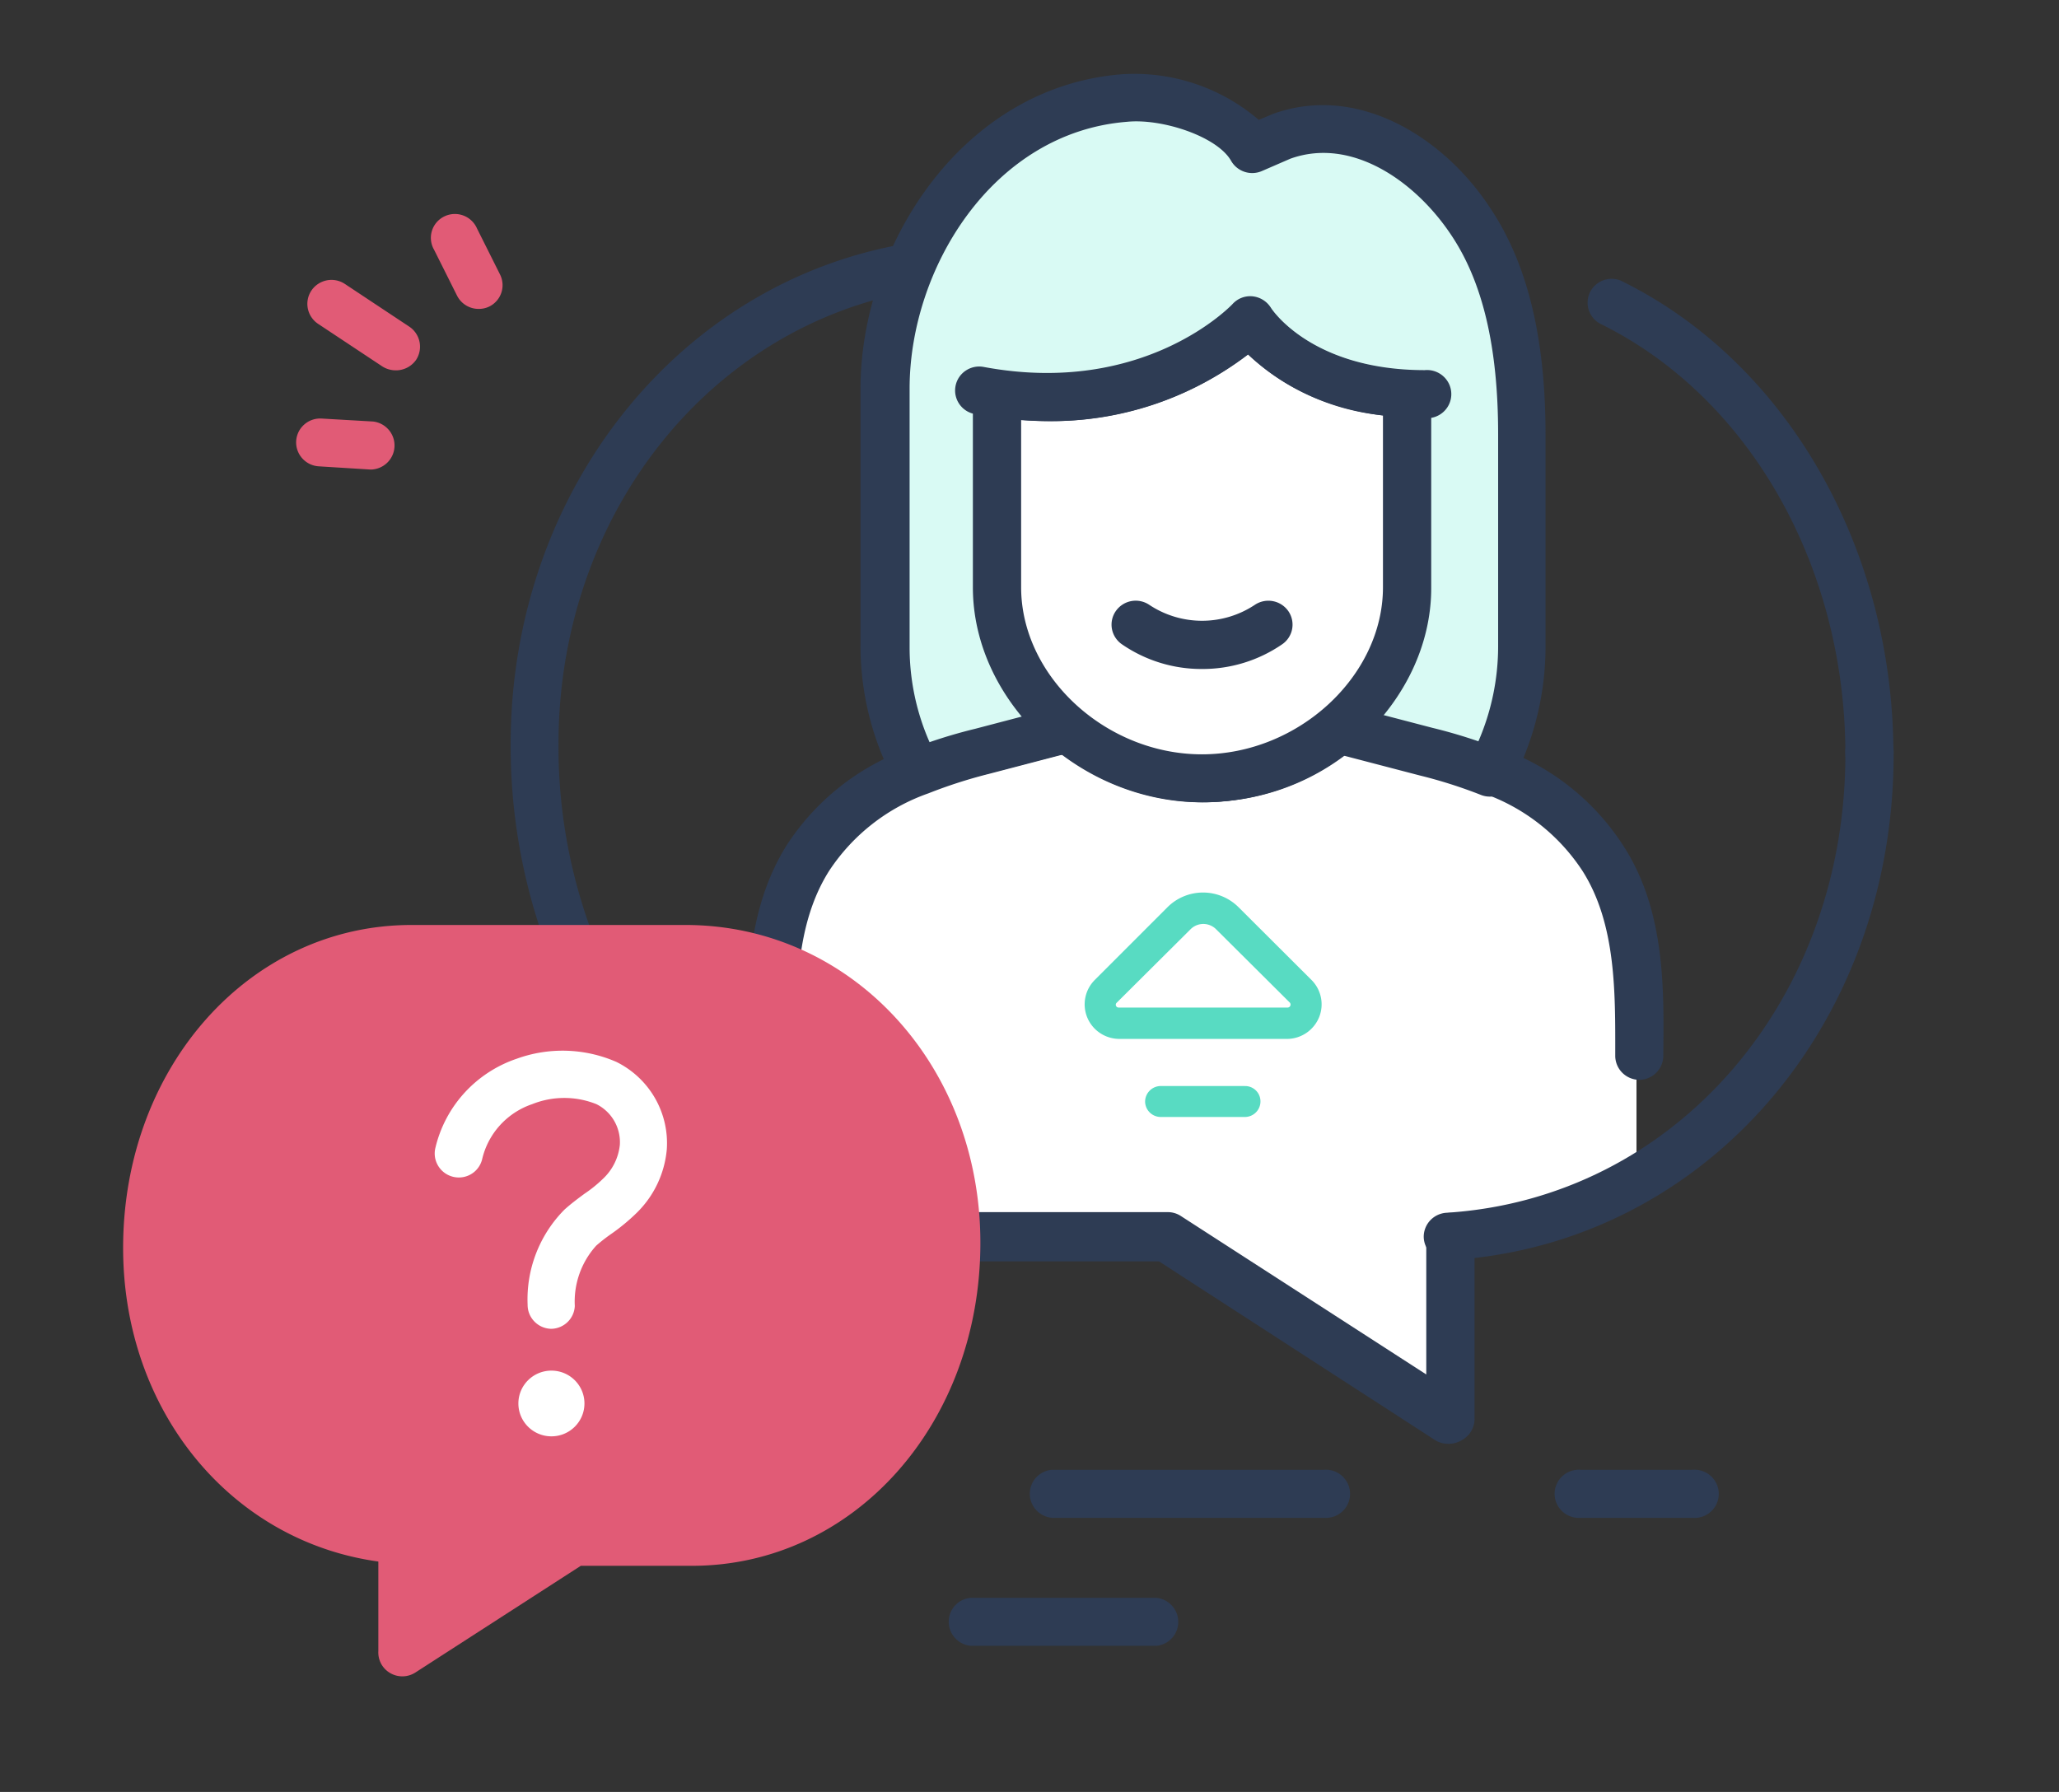 <svg width="108" height="94" fill="none" xmlns="http://www.w3.org/2000/svg"><rect width="100%" height="100%" fill="#333333" stroke="none"/><g clip-path="url(#a)"><path d="M20.756 19.427a1.32 1.32 0 0 1-.697-.202l-3.375-2.238a1.26 1.26 0 0 1-.538-1.292 1.254 1.254 0 0 1 .538-.8 1.27 1.27 0 0 1 1.406 0l3.375 2.238a1.264 1.264 0 0 1 .36 1.745 1.291 1.291 0 0 1-1.069.549ZM19.496 24.63h-.078l-2.7-.168a1.266 1.266 0 0 1-1.116-.846 1.248 1.248 0 0 1 .359-1.349 1.264 1.264 0 0 1 .914-.311l2.7.156c.315.038.605.192.812.432a1.26 1.26 0 0 1-.053 1.706c-.222.226-.52.362-.838.38ZM25.099 16.204a1.264 1.264 0 0 1-1.125-.694l-1.204-2.406a1.247 1.247 0 0 1 .528-1.747 1.265 1.265 0 0 1 1.722.628l1.204 2.406a1.249 1.249 0 0 1-.563 1.69 1.243 1.243 0 0 1-.562.123Z" fill="#E15B76"/><path d="M69.435 79.62H55.17a1.273 1.273 0 0 1-.82-.408 1.26 1.26 0 0 1 .82-2.11h14.254a1.276 1.276 0 0 1 1.282.748 1.26 1.26 0 0 1-.76 1.71 1.276 1.276 0 0 1-.522.06h.011ZM88.763 79.62h-5.828a1.276 1.276 0 0 1-1.282-.747 1.258 1.258 0 0 1 .307-1.447 1.273 1.273 0 0 1 .975-.324h5.828a1.276 1.276 0 0 1 1.282.748 1.258 1.258 0 0 1-.307 1.447 1.272 1.272 0 0 1-.975.323ZM60.649 86.335h-9.732a1.274 1.274 0 0 1-.82-.408 1.26 1.26 0 0 1 .82-2.11h9.732c.315.03.607.175.82.408a1.26 1.26 0 0 1-.82 2.11Z" fill="#2E3C54"/><path d="M83.925 45.03a11.487 11.487 0 0 0-5.783-4.554 26.197 26.197 0 0 0-3.375-1.12l-3.723-.984-.889-.19a10.89 10.89 0 0 1-7.06 2.595c-2.588 0-5.092-.92-7.059-2.595l-.866.268-3.724.985c-1.15.295-2.277.67-3.375 1.12a11.588 11.588 0 0 0-5.782 4.554c-2.25 3.536-1.902 8.057-1.902 12.04v5.048a21.079 21.079 0 0 0 10.508 2.797h10.249l14.816 9.568v-9.646a22.201 22.201 0 0 0 9.878-3V57.15c-.012-4.062.337-8.628-1.913-12.12Z" fill="#fff"/><path d="M98.032 40.823a1.263 1.263 0 0 1-.876-.375 1.25 1.25 0 0 1-.361-.879c0-9.825-5.006-18.676-12.758-22.537a1.259 1.259 0 0 1-.762-1.223 1.246 1.246 0 0 1 .447-.888 1.263 1.263 0 0 1 1.44-.127c8.595 4.286 14.153 14.01 14.153 24.787a1.261 1.261 0 0 1-.384.883c-.24.233-.563.362-.899.359ZM30.161 51.41a1.288 1.288 0 0 1-1.125-.784 30.364 30.364 0 0 1-2.25-11.594c0-13.137 8.697-24.171 20.678-26.241a1.279 1.279 0 0 1 1.378.528 1.26 1.26 0 0 1-.451 1.806 1.276 1.276 0 0 1-.5.15c-10.8 1.914-18.596 11.85-18.596 23.757a27.847 27.847 0 0 0 2.047 10.643 1.248 1.248 0 0 1-.697 1.633 1.198 1.198 0 0 1-.484.101ZM75.949 75.737c-.244.001-.483-.069-.687-.201l-14.467-9.367h-9.866a22.096 22.096 0 0 1-11.138-2.965 1.256 1.256 0 0 1-.63-1.12V55.65c0-3.693-.078-7.833 2.104-11.313a12.745 12.745 0 0 1 6.379-5.059 29.924 29.924 0 0 1 3.532-1.118l4.646-1.187a1.323 1.323 0 0 1 1.125.258 9.58 9.58 0 0 0 6.25 2.316 9.581 9.581 0 0 0 6.25-2.316 1.285 1.285 0 0 1 1.124-.258l.889.202 3.769.985c1.197.294 2.374.668 3.521 1.119a12.701 12.701 0 0 1 6.379 5.058c2.25 3.435 2.148 7.665 2.115 11.056a1.261 1.261 0 0 1-.377.887c-.238.234-.56.366-.895.366a1.274 1.274 0 0 1-.888-.382 1.261 1.261 0 0 1-.36-.894c0-3.222.067-6.882-1.722-9.69a10.296 10.296 0 0 0-5.186-4.063A25.199 25.199 0 0 0 74.61 40.6l-3.983-1.04a12.09 12.09 0 0 1-7.374 2.506 12.09 12.09 0 0 1-7.374-2.507l-.304.067-3.679.963c-1.09.273-2.161.617-3.206 1.03a10.32 10.32 0 0 0-5.198 4.061c-1.788 2.82-1.743 6.435-1.71 9.949v5.718a19.49 19.49 0 0 0 9.237 2.238h10.248c.245.002.484.076.687.213L74.812 72.1v-7.33c.03-.313.176-.604.41-.816a1.275 1.275 0 0 1 2.122.816v9.647a1.26 1.26 0 0 1-.653 1.119c-.221.14-.48.21-.742.201Z" fill="#2E3C54"/><path d="M65.295 56.97h-4.41a.823.823 0 0 0-.821.806c0 .217.086.425.24.578.154.153.363.24.581.24h4.41a.823.823 0 0 0 .58-.24.815.815 0 0 0 .178-.889.804.804 0 0 0-.758-.494ZM68.794 51.409l-3.837-3.827a2.64 2.64 0 0 0-3.712 0l-3.825 3.827a1.81 1.81 0 0 0-.387 1.973c.138.33.371.612.67.81.3.2.651.305 1.01.306h8.832a1.828 1.828 0 0 0 1.645-1.136 1.804 1.804 0 0 0-.396-1.953Zm-1.249 1.444H58.68a.147.147 0 0 1-.15-.182.146.146 0 0 1 .049-.076l3.87-3.85a.945.945 0 0 1 1.032-.204c.114.048.219.117.306.205l3.87 3.85a.157.157 0 0 1-.112.257Z" fill="#58DBC2"/><path d="m55.17 38.45.9-.19a10.89 10.89 0 0 0 7.06 2.595c2.588 0 5.092-.92 7.059-2.595l.889.19 3.723.985c1.15.297 2.277.67 3.375 1.12a14.04 14.04 0 0 0 1.632-6.58V22.783c0-3.704-.496-7.923-2.712-11.19-2.216-3.268-6.064-5.808-9.889-4.477l-1.575.683c-1.068-1.891-4.59-2.843-6.67-2.686-7.448.582-12.556 7.912-12.556 15.253v13.607a14.03 14.03 0 0 0 1.654 6.547 25.828 25.828 0 0 1 3.375-1.12l3.735-.95Z" fill="#D9FAF4"/><path d="M63.101 42.087a12.327 12.327 0 0 1-7.368-2.517l-.282.067-3.701.962c-1.09.273-2.161.617-3.206 1.03a1.277 1.277 0 0 1-1.598-.582 15.156 15.156 0 0 1-1.811-7.129V20.4c0-7.419 5.254-15.845 13.725-16.506a10.035 10.035 0 0 1 7.166 2.395l.743-.313c4.5-1.623 9 1.287 11.373 4.901 1.97 2.92 2.925 6.826 2.925 11.918v11.19a15.266 15.266 0 0 1-1.8 7.129 1.27 1.27 0 0 1-1.597.582 25.199 25.199 0 0 0-3.206-1.019l-3.983-1.04a12.34 12.34 0 0 1-7.38 2.45Zm-7.053-5.125c.295.001.581.104.81.291a9.581 9.581 0 0 0 6.249 2.316 9.581 9.581 0 0 0 6.25-2.316 1.285 1.285 0 0 1 1.124-.257l.889.201 3.769.985a26.99 26.99 0 0 1 2.407.705 12.555 12.555 0 0 0 1.035-4.957V22.784c0-4.577-.81-8.024-2.497-10.508-1.879-2.798-5.209-5.103-8.404-3.95l-1.496.649a1.277 1.277 0 0 1-1.609-.537c-.72-1.276-3.623-2.238-5.468-2.048-7.042.56-11.396 7.699-11.396 14v13.584a12.343 12.343 0 0 0 1.047 4.958 26.955 26.955 0 0 1 2.407-.705l3.712-.974.89-.201c.089-.041.183-.072.28-.09Z" fill="#2E3C54"/><path d="M65.576 16.797s-4.646 5.036-13.286 3.827v10.183c0 5.528 5.197 10.072 10.766 10.072s10.755-4.476 10.755-10.072V20.635c-6.052-.336-8.235-3.838-8.235-3.838Z" fill="#fff"/><path d="M63.045 42.087c-6.401 0-12.015-5.27-12.015-11.28V20.624a1.248 1.248 0 0 1 .451-.918 1.263 1.263 0 0 1 .989-.28c7.875 1.12 12.015-3.256 12.184-3.435A1.237 1.237 0 0 1 65.7 15.6a1.278 1.278 0 0 1 .956.57c.09.146 2.003 2.966 7.223 3.257.322.017.625.157.847.39.222.233.346.542.345.863v10.172c0 5.965-5.614 11.235-12.026 11.235Zm-9.484-20.064v8.784c0 4.667 4.433 8.763 9.484 8.763s9.495-4.096 9.495-8.763v-9.02a12.078 12.078 0 0 1-7.076-3.188 17.12 17.12 0 0 1-11.903 3.424Z" fill="#2E3C54"/><path d="M63.045 35.093a7.35 7.35 0 0 1-4.185-1.287 1.258 1.258 0 0 1-.534-.803 1.246 1.246 0 0 1 .197-.942 1.272 1.272 0 0 1 1.755-.336 5.003 5.003 0 0 0 5.546 0 1.277 1.277 0 0 1 1.755.336 1.25 1.25 0 0 1-.338 1.745 7.363 7.363 0 0 1-4.196 1.287ZM54.968 22.09a20.638 20.638 0 0 1-3.837-.37c-.33-.06-.621-.249-.811-.524a1.253 1.253 0 0 1 .326-1.748 1.27 1.27 0 0 1 .947-.2c8.448 1.578 13.004-3.246 13.05-3.29a1.248 1.248 0 0 1 1.057-.414 1.287 1.287 0 0 1 .956.593c.079.134 2.183 3.279 8.078 3.279a1.277 1.277 0 0 1 1.282.747 1.258 1.258 0 0 1-.307 1.447 1.272 1.272 0 0 1-.975.323c-5.051 0-7.875-2.003-9.27-3.357a16.809 16.809 0 0 1-10.496 3.514Z" fill="#2E3C54"/><path d="M35.955 48.522H21.578c-8.472 0-15.12 7.442-15.12 16.942 0 8.516 5.624 15.376 13.387 16.45v4.7a1.248 1.248 0 0 0 .628 1.154 1.265 1.265 0 0 0 1.318-.035l8.674-5.595h5.827c8.483 0 15.132-7.442 15.132-16.942 0-9.356-6.795-16.674-15.469-16.674Z" fill="#E15B76"/><path d="M28.935 69.706a1.265 1.265 0 0 1-1.167-.782 1.247 1.247 0 0 1-.093-.483 6.682 6.682 0 0 1 1.935-4.99c.349-.314.698-.572 1.046-.83.346-.231.67-.493.968-.782.502-.468.817-1.1.888-1.78a2.228 2.228 0 0 0-1.226-2.137 4.523 4.523 0 0 0-3.375 0 4.03 4.03 0 0 0-1.686 1.106 3.998 3.998 0 0 0-.935 1.781 1.253 1.253 0 0 1-1.032.944 1.266 1.266 0 0 1-1.441-1.048 1.249 1.249 0 0 1 .02-.489 6.501 6.501 0 0 1 1.524-2.887 6.551 6.551 0 0 1 2.74-1.79 7.055 7.055 0 0 1 5.232.167 4.772 4.772 0 0 1 2.018 1.89c.47.815.688 1.75.625 2.687a5.315 5.315 0 0 1-1.597 3.357 10.56 10.56 0 0 1-1.283 1.063c-.286.197-.56.41-.821.638a4.371 4.371 0 0 0-1.125 3.167 1.25 1.25 0 0 1-.372.835 1.263 1.263 0 0 1-.843.362ZM28.924 75.346c.957 0 1.732-.772 1.732-1.724s-.775-1.723-1.732-1.723-1.733.771-1.733 1.723c0 .952.776 1.724 1.733 1.724Z" fill="#fff"/><path d="M75.949 66.113a1.265 1.265 0 0 1-1.171-.763 1.248 1.248 0 0 1-.1-.479c.002-.32.126-.628.347-.86.222-.233.524-.373.845-.393 11.925-.75 20.925-11.068 20.925-24.049a1.257 1.257 0 0 1 .752-1.275A1.279 1.279 0 0 1 99 38.6a1.263 1.263 0 0 1 .325.97c0 14.256-9.911 25.615-23.074 26.521l-.303.022Z" fill="#2E3C54"/></g><defs><clipPath id="a"><path fill="#fff" d="M0 0h108v94H0z"/></clipPath></defs></svg>